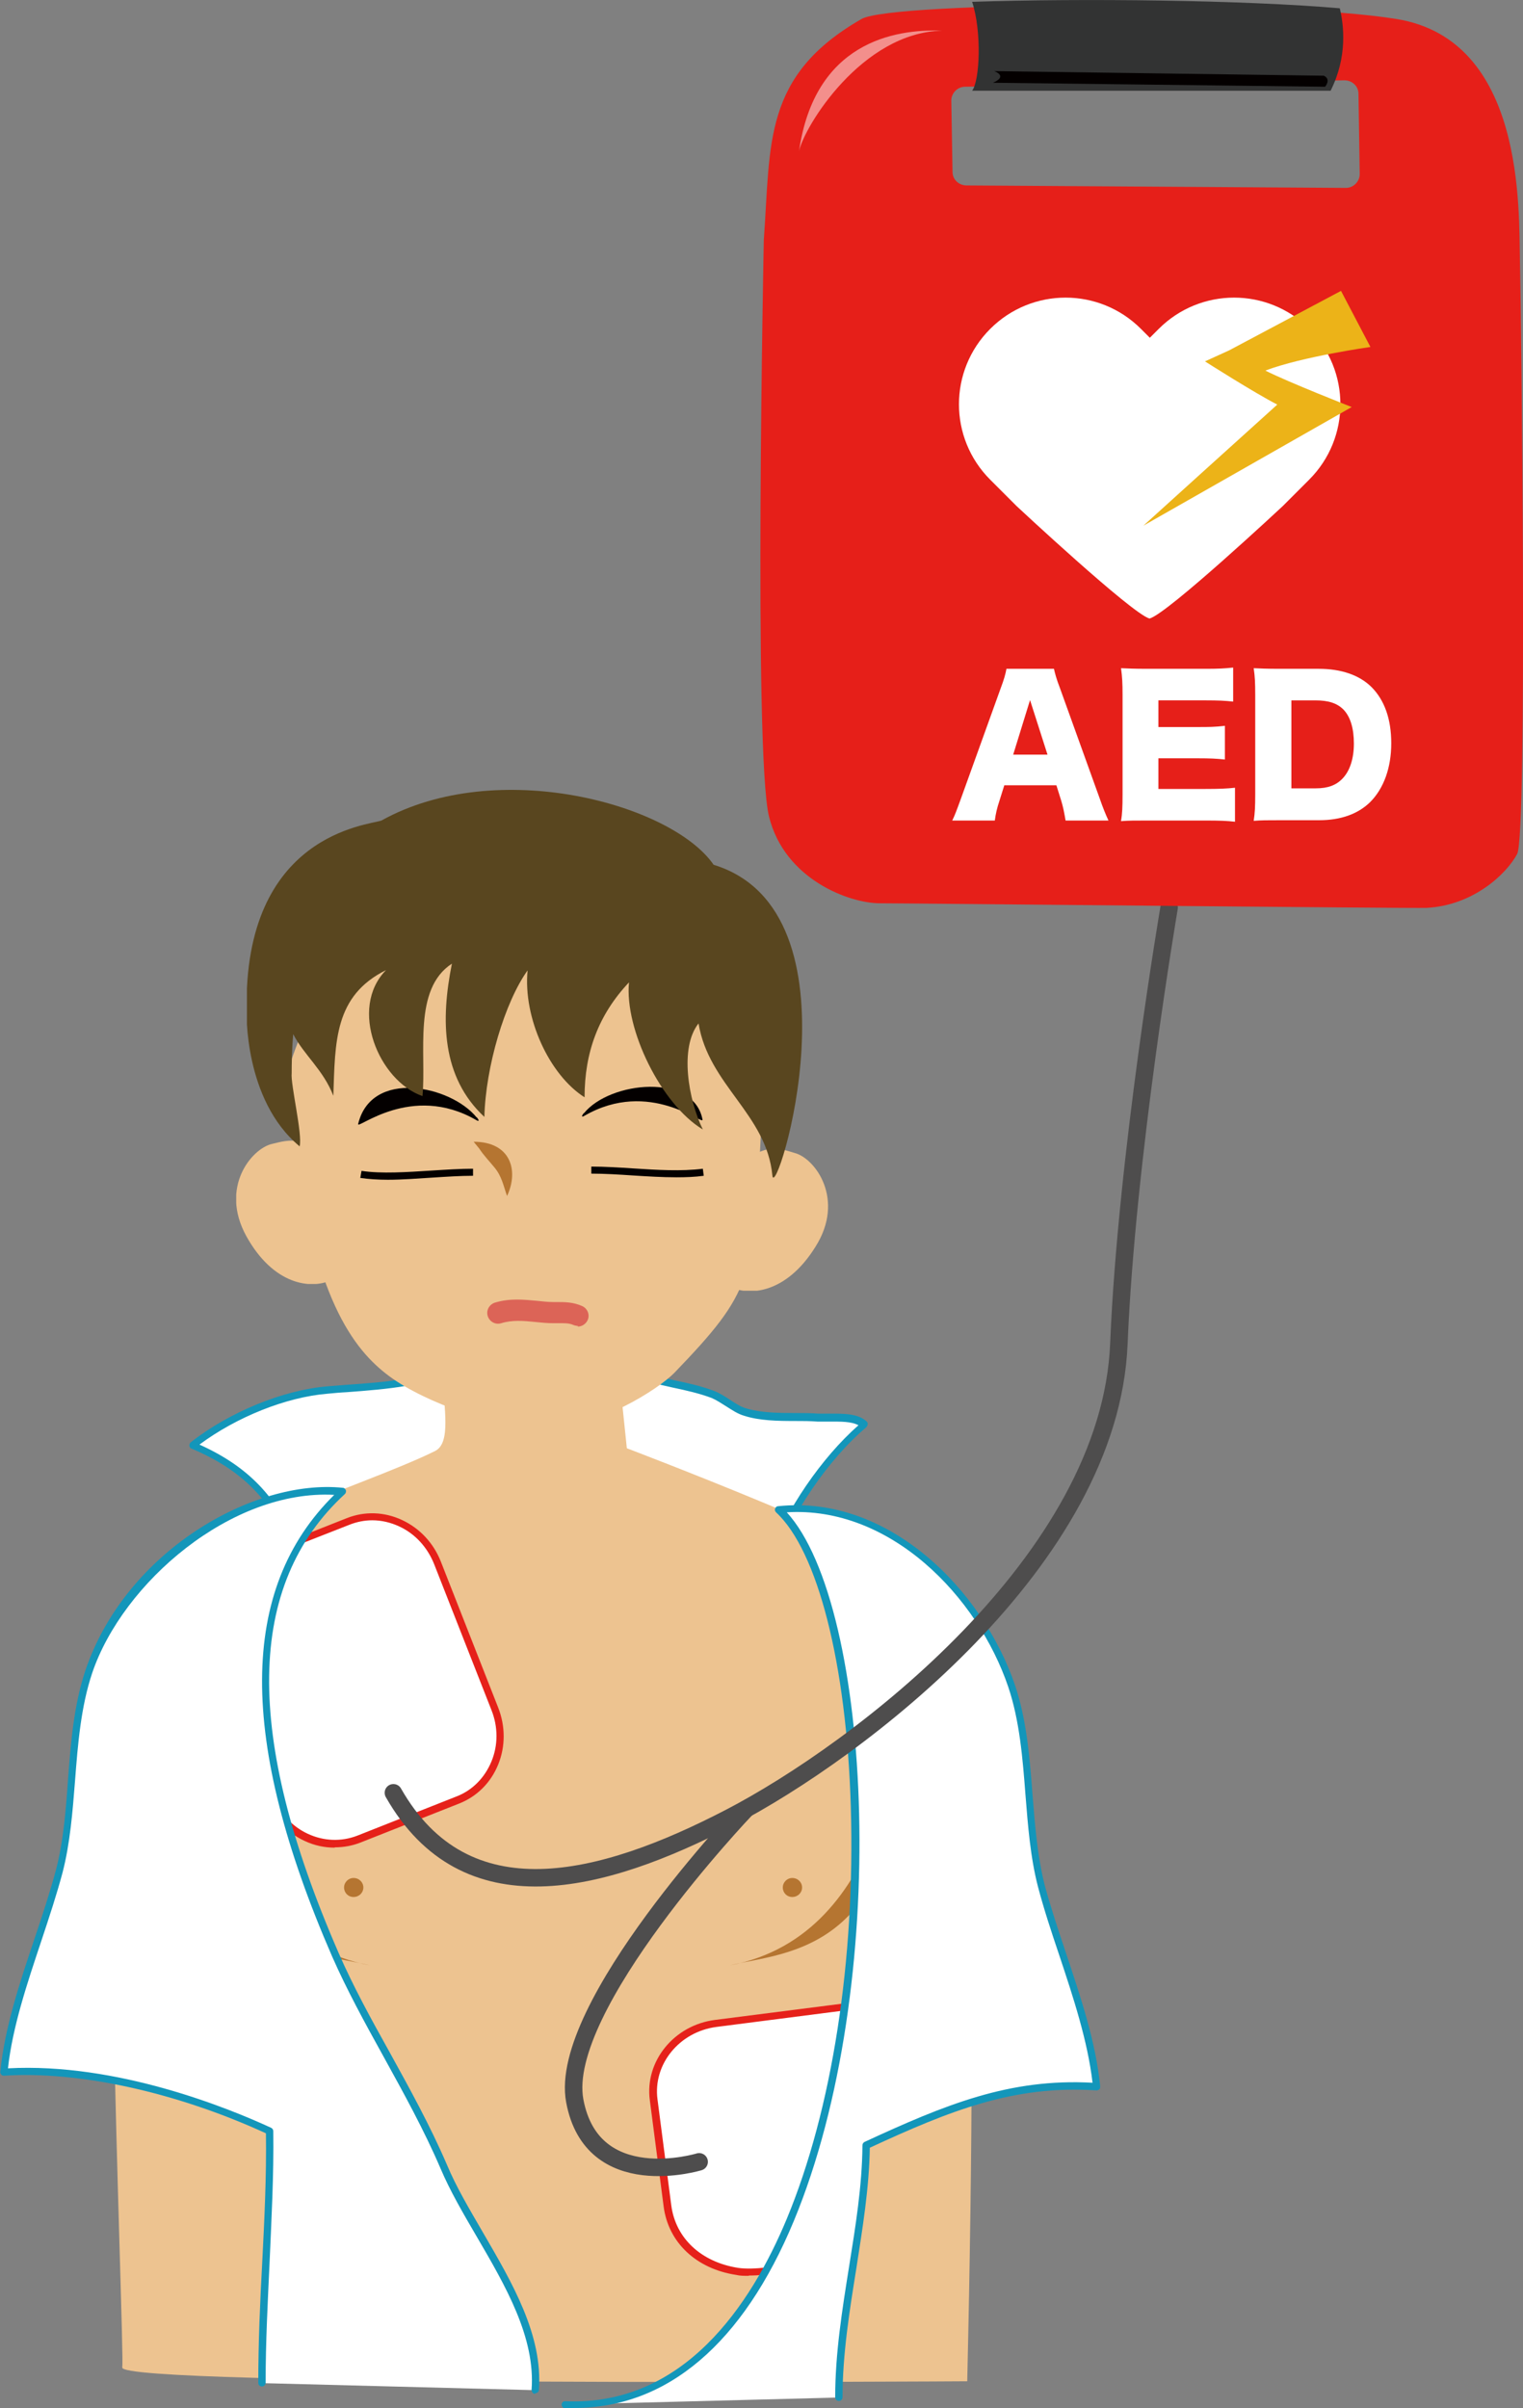 <?xml version="1.0" encoding="UTF-8"?>
<svg id="_レイヤー_1" data-name="レイヤー 1" xmlns="http://www.w3.org/2000/svg" xmlns:xlink="http://www.w3.org/1999/xlink" viewBox="0 0 49.71 78.57">
  <rect x="0" y="0" width="49.71" height="78.57" fill="#808080" stroke="none"/>
  <defs>
    <style>
      .cls-1, .cls-2 {
        fill: none;
      }

      .cls-2 {
        stroke: #4e4d4d;
        stroke-linecap: round;
        stroke-linejoin: round;
        stroke-width: .57px;
      }

      .cls-3 {
        clip-path: url(#clippath);
      }

      .cls-4 {
        fill: #040000;
      }

      .cls-5 {
        fill: #ecb318;
      }

      .cls-6 {
        fill: #e6211a;
      }

      .cls-7 {
        fill: #e61f19;
      }

      .cls-8, .cls-9 {
        fill: #fff;
      }

      .cls-10 {
        fill: #edc390;
      }

      .cls-11 {
        fill: #b57531;
      }

      .cls-12 {
        fill: #323333;
      }

      .cls-13 {
        fill: #dc6457;
      }

      .cls-14 {
        fill: #1396ba;
      }

      .cls-15 {
        fill: #59461f;
      }

      .cls-16 {
        clip-path: url(#clippath-1);
      }

      .cls-17 {
        clip-path: url(#clippath-4);
      }

      .cls-18 {
        clip-path: url(#clippath-3);
      }

      .cls-19 {
        clip-path: url(#clippath-2);
      }

      .cls-20 {
        isolation: isolate;
      }

      .cls-9 {
        opacity: .5;
      }
    </style>
    <clipPath id="clippath">
      <rect class="cls-1" x="3.64" y="44.65" width="28.07" height="33.06"/>
    </clipPath>
    <clipPath id="clippath-1">
      <rect class="cls-1" x="7.71" y="37.21" width="3.32" height="4.68"/>
    </clipPath>
    <clipPath id="clippath-2">
      <rect class="cls-1" x="23.74" y="37.47" width="3.29" height="4.64"/>
    </clipPath>
    <clipPath id="clippath-3">
      <rect class="cls-1" x="9.26" y="29.61" width="15.98" height="16.99"/>
    </clipPath>
    <clipPath id="clippath-4">
      <rect class="cls-1" x="8.06" y="25.77" width="18.14" height="12.65"/>
    </clipPath>
  </defs>
  <g>
    <path class="cls-8" d="m15.03,44.52c-1.24.69-2.87.71-4.35.83-1.5.13-3.23.88-4.4,1.8,1.67.71,2.69,1.72,3.34,3.41.92.14,2.13-.5,3.07-.63,2.28-.32,4.77-.42,7.06-.15,1.62.19,4.06.27,5.43,1.13.51-1.55,1.79-3.4,3.02-4.43-.33-.33-1.07-.2-1.51-.23-.74-.06-1.66.04-2.38-.18-.37-.11-.69-.43-1.06-.57-.61-.23-1.3-.33-1.95-.5-.93-.24-1.85-.41-2.82-.42"/>
    <path class="cls-14" d="m25.18,51.03s-.04,0-.06-.02c-1.1-.69-2.95-.87-4.44-1.01-.33-.03-.65-.06-.94-.1-2.11-.25-4.54-.2-7.03.15-.35.05-.73.17-1.14.29-.67.21-1.36.43-1.96.33-.04,0-.08-.03-.09-.07-.63-1.64-1.61-2.64-3.27-3.34-.04-.01-.06-.05-.07-.09,0-.04.01-.08.04-.11,1.26-.99,3.02-1.71,4.46-1.83.21-.02.42-.03.63-.05,1.29-.09,2.63-.19,3.67-.77.06-.03.13-.01.16.05.03.06.01.13-.05.16-1.09.6-2.45.7-3.77.8-.21.01-.42.03-.63.05-1.35.11-2.97.76-4.18,1.66,1.6.72,2.56,1.73,3.19,3.33.53.06,1.17-.14,1.79-.33.42-.13.81-.25,1.18-.3,2.51-.35,4.96-.4,7.09-.15.29.03.6.06.94.1,1.46.14,3.26.32,4.42.97.51-1.46,1.7-3.2,2.9-4.25-.23-.13-.6-.12-.93-.12-.15,0-.28,0-.4,0-.24-.02-.49-.02-.76-.02-.56,0-1.14-.01-1.64-.17-.21-.06-.4-.19-.59-.31-.16-.1-.31-.2-.47-.27-.4-.15-.84-.25-1.27-.34-.22-.05-.44-.1-.66-.15-1.08-.28-1.94-.41-2.79-.42-.07,0-.12-.05-.12-.12,0-.06.05-.12.12-.12.87.01,1.74.14,2.84.42.21.05.44.1.65.15.44.09.89.19,1.31.35.18.07.35.18.52.29.18.12.35.23.53.28.47.14,1.03.15,1.57.15.27,0,.53,0,.78.02.11,0,.24,0,.38,0,.43,0,.92-.01,1.2.26.02.02.04.05.03.09,0,.03-.02.06-.04.09-1.24,1.04-2.5,2.89-2.98,4.38-.01.03-.04.06-.07.07-.01,0-.03,0-.04,0"/>
    <g class="cls-20">
      <g class="cls-3">
        <path class="cls-10" d="m14.47,45.01c0,.9.27,2.06-.27,2.33-2.33,1.16-9.13,3.22-10.12,5.01-.99,1.79,0,24.26-.09,24.89-.09.63,27.58.45,27.58.45.36-15.67.09-24.89-1.26-26.05-1.34-1.16-9.85-4.39-9.85-4.39l-.27-2.6"/>
      </g>
    </g>
    <path class="cls-11" d="m11.86,61.58c0,.17-.14.31-.32.31s-.31-.14-.31-.31.14-.31.31-.31c.18,0,.32.14.32.31"/>
    <path class="cls-11" d="m26.18,61.58c0,.17-.14.31-.32.31s-.31-.14-.31-.31.14-.31.31-.31c.18,0,.32.14.32.31"/>
    <g class="cls-20">
      <g class="cls-16">
        <path class="cls-10" d="m11.03,38.51c-.87-1.64-1.65-1.3-2.15-1.19-.66.15-1.72,1.41-.84,3.01.88,1.59,2.11,1.75,2.78,1.43"/>
      </g>
    </g>
    <g class="cls-20">
      <g class="cls-19">
        <path class="cls-10" d="m23.74,38.69c.95-1.59,1.72-1.21,2.21-1.07.66.18,1.64,1.51.67,3.05-.96,1.55-2.2,1.64-2.86,1.28"/>
      </g>
    </g>
    <g class="cls-20">
      <g class="cls-18">
        <path class="cls-10" d="m24.57,32.63c-.48.14-2.67-.58-2.33-1.49-1.19-.24-2.82-.53-2.36-1.49-1.74.58-4.42.53-3.54-.04-2.67.77-4.44,2.01-6.4,4.04v-.07s-.02-.03-.03-.04c-.24.57-.46,1.18-.66,1.86,0,.67.21.62.34,1.68.64,5.22,1.92,6.94,3.13,7.83,1.17.86,3.52,1.69,5.03,1.69,1.77,0,3.74-1.28,4.26-1.81,2.56-2.66,2.59-3.08,2.82-7.71.06-1.27.55-1.97.36-2.82-.13-.56-.34-1.1-.63-1.62"/>
      </g>
    </g>
    <path class="cls-4" d="m15.56,36.46c-.85-1.05-3.44-1.59-3.87.21-.05.21,1.73-1.35,3.85-.13.11.07.1,0,.02-.09"/>
    <path class="cls-4" d="m12.66,38.49c-.32,0-.62-.02-.9-.06l.04-.23c.65.1,1.49.04,2.29-.01.48-.03.93-.06,1.35-.06v.23c-.41,0-.86.03-1.33.06-.49.03-.98.07-1.45.07"/>
    <path class="cls-11" d="m15.46,37.25c1.21,0,1.48.94,1.09,1.77-.12-.34-.17-.64-.41-.93-.17-.21-.35-.39-.5-.62"/>
    <path class="cls-13" d="m18.86,43.26s-.1-.01-.14-.03c-.15-.07-.32-.06-.52-.06h-.13c-.21,0-.41-.02-.6-.04-.38-.04-.75-.07-1.11.04-.19.06-.38-.05-.44-.23-.06-.19.05-.38.23-.44.49-.15.94-.1,1.38-.06.19.02.36.04.54.04h.12c.24,0,.52,0,.81.13.18.08.26.29.18.46-.06.13-.19.21-.32.21"/>
    <path class="cls-11" d="m6.57,56.06c-.33,7.69,3.73,7.62,5.51,8.06-5.3-.99-5.51-8.06-5.51-8.06"/>
    <path class="cls-11" d="m29.33,56.06c.33,7.69-3.73,7.62-5.51,8.06,5.3-.99,5.51-8.06,5.51-8.06"/>
    <path class="cls-8" d="m16.14,55.77c.47,1.2-.07,2.53-1.21,2.98l-3.24,1.27c-1.14.45-2.44-.16-2.91-1.36l-1.87-4.76c-.47-1.2.07-2.53,1.2-2.98l3.24-1.28c1.14-.45,2.44.16,2.91,1.36l1.87,4.76Z"/>
    <path class="cls-6" d="m10.92,60.28c-.33,0-.66-.07-.98-.22-.58-.27-1.03-.75-1.26-1.36l-1.87-4.76c-.49-1.26.08-2.66,1.27-3.13l3.24-1.28c.58-.23,1.22-.21,1.8.06.58.27,1.03.75,1.27,1.36l1.87,4.76c.24.61.24,1.27,0,1.86-.24.59-.69,1.04-1.27,1.27l-3.24,1.28c-.26.1-.54.15-.82.15m1.22-10.67c-.25,0-.5.05-.73.14l-3.24,1.27c-1.07.42-1.58,1.69-1.14,2.83l1.87,4.76c.22.55.62.99,1.14,1.23.52.24,1.09.26,1.61.06l3.24-1.28c.52-.2.92-.61,1.14-1.14.22-.53.22-1.13,0-1.68l-1.87-4.76c-.22-.55-.62-.99-1.14-1.23-.28-.13-.58-.2-.88-.2"/>
    <path class="cls-8" d="m27.99,65.42c0,2.24-.09,5.64-.16,8.04,0,0-2.62.82-3.78.64-1.16-.18-2.12-.92-2.28-2.14l-.45-3.46c-.16-1.21.75-2.33,2.02-2.49l4.64-.6Z"/>
    <path class="cls-6" d="m24.43,74.25c-.14,0-.28,0-.4-.03-1.31-.2-2.22-1.06-2.37-2.24l-.45-3.46c-.17-1.27.79-2.45,2.13-2.62l4.78-.61v.13c0,1.75-.05,4.46-.16,8.05v.08s-.08.02-.08.02c-.1.03-2.16.67-3.43.67m3.44-8.69l-4.51.58c-1.21.16-2.07,1.22-1.92,2.36l.45,3.46c.14,1.07.97,1.85,2.18,2.04,1.01.15,3.2-.48,3.65-.61.1-3.45.15-6.08.16-7.82"/>
    <path class="cls-4" d="m19.06,36.32c.85-1.05,3.59-1.32,3.87.21.04.21-1.73-1.35-3.85-.13-.11.07-.1,0-.02-.09"/>
    <path class="cls-4" d="m22.08,38.41c-.47,0-.95-.03-1.42-.06-.45-.03-.92-.06-1.36-.06v-.23c.44,0,.91.03,1.37.06.77.05,1.57.1,2.27.01l.03.23c-.29.04-.59.05-.89.05"/>
    <g class="cls-20">
      <g class="cls-17">
        <path class="cls-15" d="m23.29,28.21c-1.37-1.98-7.06-3.54-10.84-1.44-.4.15-4.51.42-4.4,6.22,0-.04-.11,2.89,1.73,4.41.1-.39-.3-2.02-.26-2.39,0,.04,0,.08,0,.12,0-.5.01-.96.05-1.39.35.68.98,1.16,1.31,2.01.06-1.77.03-3.26,1.72-4.1-1.23,1.25-.23,3.62,1.19,4.11.13-1.39-.32-3.49.96-4.32-.37,1.84-.34,3.7,1.06,5,.04-1.64.67-3.75,1.41-4.78-.15,1.55.71,3.41,1.86,4.14,0-1.46.45-2.69,1.45-3.75-.15,1.53,1.05,3.98,2.41,4.8-.47-.96-.77-2.67-.14-3.46.33,2.01,2.22,2.96,2.41,4.96.09.98,3.09-8.62-1.93-10.14"/>
      </g>
    </g>
    <path class="cls-8" d="m17.46,77.98c.19-2.56-2.01-5-2.99-7.28-1.05-2.45-2.55-4.66-3.54-6.92-2.04-4.68-4-11.2.24-15.1-3.48-.37-7.22,2.73-8.28,5.87-.7,2.06-.43,4.45-.97,6.53-.54,2.04-1.59,4.36-1.8,6.54,2.84-.19,6.14.75,8.67,1.92.03,2.73-.25,5.43-.25,8.21"/>
    <path class="cls-14" d="m17.46,78.1s0,0,0,0c-.06,0-.11-.06-.11-.13.13-1.71-.85-3.39-1.79-5-.45-.77-.87-1.49-1.18-2.22-.54-1.26-1.21-2.47-1.86-3.65-.62-1.12-1.2-2.18-1.68-3.27-3.07-7.06-3.05-11.99.07-15.06-3.36-.18-6.9,2.86-7.9,5.81-.37,1.1-.47,2.33-.56,3.51-.08,1.01-.16,2.05-.41,3.01-.19.71-.43,1.44-.69,2.22-.46,1.38-.94,2.8-1.09,4.16,3.55-.19,7.18,1.29,8.59,1.94.04.02.07.06.07.11.02,1.43-.06,2.87-.12,4.27-.06,1.28-.13,2.61-.13,3.94,0,.06-.05.12-.12.12s-.12-.05-.12-.12c0-1.33.06-2.66.13-3.95.07-1.37.14-2.79.12-4.19-2.92-1.34-6.11-2.04-8.55-1.88-.04,0-.07-.01-.09-.04-.02-.03-.04-.06-.03-.09.14-1.43.64-2.92,1.12-4.35.26-.77.5-1.5.69-2.21.25-.94.33-1.97.4-2.97.09-1.2.19-2.44.57-3.57,1.32-3.89,5.49-6.25,8.4-5.95.05,0,.08.04.1.08.01.04,0,.09-.03.12-3.23,2.97-3.3,7.87-.21,14.97.47,1.08,1.05,2.14,1.67,3.25.65,1.18,1.32,2.39,1.87,3.67.3.72.73,1.44,1.17,2.2.96,1.65,1.96,3.35,1.83,5.14,0,.06-.06.11-.12.11"/>
    <path class="cls-8" d="m18.45,78.45c10.75.47,11.2-25.29,6.96-29.2,3.48-.37,6.54,2.63,7.61,5.76.7,2.06.42,4.45.97,6.53.54,2.04,1.59,4.36,1.8,6.54-2.84-.19-4.99.74-7.53,1.92-.03,2.73-.89,5.44-.89,8.22"/>
    <path class="cls-14" d="m18.73,78.57c-.1,0-.19,0-.29,0-.06,0-.11-.06-.11-.12,0-.06.06-.12.12-.11,3.86.17,6.06-3.14,7.23-5.95,1.48-3.56,2.24-8.46,2.09-13.45-.14-4.66-1.08-8.34-2.44-9.6-.03-.03-.05-.08-.03-.12.01-.04.05-.08.1-.08,3.6-.38,6.67,2.73,7.73,5.84.38,1.13.48,2.37.57,3.56.08,1,.16,2.03.4,2.97.19.7.43,1.43.69,2.2.48,1.44.98,2.92,1.12,4.36,0,.03,0,.07-.03.09-.03.03-.06.04-.09.04-2.7-.18-4.78.66-7.4,1.87-.02,1.32-.24,2.65-.44,3.94-.22,1.37-.45,2.79-.45,4.2,0,.06-.05.12-.12.12s-.12-.05-.12-.12c0-1.43.23-2.86.45-4.24.21-1.31.43-2.65.44-3.98,0-.05.03-.09.07-.11,2.64-1.22,4.73-2.08,7.44-1.93-.16-1.37-.63-2.79-1.09-4.17-.26-.77-.5-1.5-.69-2.22-.25-.96-.33-2.01-.41-3.01-.09-1.18-.19-2.41-.56-3.51-1-2.96-3.86-5.91-7.23-5.7,2.8,3.06,3.42,15.44.23,23.12-1.66,4-4.14,6.1-7.16,6.1"/>
  </g>
  <path class="cls-2" d="m38.16,29.61s-1.39,8.14-1.64,14.22c-.28,7.07-8.5,13.29-12.7,15.47s-8.63,3.32-10.98-.81"/>
  <g>
    <path class="cls-7" d="m49.61,8.51c-.04-1.67.17-7.21-4.03-7.89C41.72-.01,29.12.04,28.12.62c-3.23,1.85-2.96,4.06-3.19,7.21,0,0-.34,16.75.17,18.81.51,2.06,2.63,2.83,3.62,2.83s17.41.17,17.84.15c1.54-.08,2.62-1.12,2.96-1.76.34-.64.13-17.67.09-19.34Zm-5.68-2.38l-12.38-.08c-.25,0-.46-.19-.46-.44l-.04-2.33c0-.24.2-.45.45-.45l12.38-.21c.25,0,.46.19.46.44l.04,2.62c0,.24-.2.45-.45.45Z"/>
    <path class="cls-12" d="m43.43,2.96c.56-1.11.43-2.15.3-2.69C40.58,0,35.33-.06,31.73.06c.32.98.25,2.57,0,2.9h11.71Z"/>
    <path class="cls-8" d="m42.74,10.73c-1.36-1.36-3.56-1.36-4.92,0l-.29.29-.29-.29c-1.36-1.36-3.56-1.36-4.92,0-1.36,1.36-1.36,3.56,0,4.92l.86.86s3.77,3.52,4.34,3.67c.58-.15,4.35-3.67,4.35-3.67l.86-.86c1.36-1.36,1.36-3.56,0-4.92Z"/>
    <path class="cls-5" d="m40.12,11.43l-.79.36s1.6,1.02,2.36,1.41c-.78.7-4.37,3.95-4.37,3.95l6.8-3.87s-2.07-.81-2.82-1.19c1.22-.46,3.43-.77,3.43-.77l-.96-1.83-3.65,1.94Z"/>
    <path class="cls-9" d="m30.75,1c-2.62.06-4.5,3.13-4.67,3.93.51-3.53,3.08-3.99,4.67-3.93Z"/>
    <path class="cls-4" d="m32.45,2.32l10.76.15c.25.12.04.36.04.36l-10.84-.13c.51-.22.04-.38.04-.38Z"/>
    <g>
      <path class="cls-8" d="m34.78,26.77c-.05-.29-.08-.44-.14-.64l-.16-.51h-1.7l-.16.51c-.08.24-.12.42-.15.64h-1.39c.09-.18.14-.32.29-.73l1.29-3.58c.11-.29.16-.47.19-.64h1.55c.04.17.08.33.2.64l1.29,3.58c.11.32.21.56.29.73h-1.39Zm-1.16-3.93l-.55,1.78h1.12l-.57-1.78Z"/>
      <path class="cls-8" d="m40.31,26.81c-.26-.03-.47-.04-.98-.04h-1.87c-.45,0-.62,0-.87.02.04-.24.05-.46.05-.87v-3.25c0-.37-.01-.58-.05-.87.24.01.41.02.87.02h1.9c.4,0,.61-.01.89-.04v1.11c-.27-.03-.49-.04-.89-.04h-1.55v.87h1.28c.39,0,.54,0,.89-.04v1.1c-.28-.03-.48-.04-.89-.04h-1.28v1h1.53c.45,0,.71-.01.97-.04v1.11Z"/>
      <path class="cls-8" d="m40.97,22.67c0-.4-.01-.6-.05-.87.24.01.39.02.88.02h1.24c.73,0,1.32.2,1.72.59.43.43.65,1.05.65,1.84s-.24,1.47-.69,1.92c-.4.39-.96.59-1.67.59h-1.26c-.46,0-.62,0-.87.02.04-.26.05-.46.05-.87v-3.24Zm1.98,3.05c.39,0,.66-.1.87-.32.24-.25.37-.65.37-1.14s-.11-.87-.34-1.11c-.21-.21-.49-.3-.92-.3h-.78v2.87h.8Z"/>
    </g>
  </g>
  <path class="cls-2" d="m24.33,59.04s-6.14,6.44-5.57,9.5,4.06,1.99,4.06,1.99"/>
</svg>